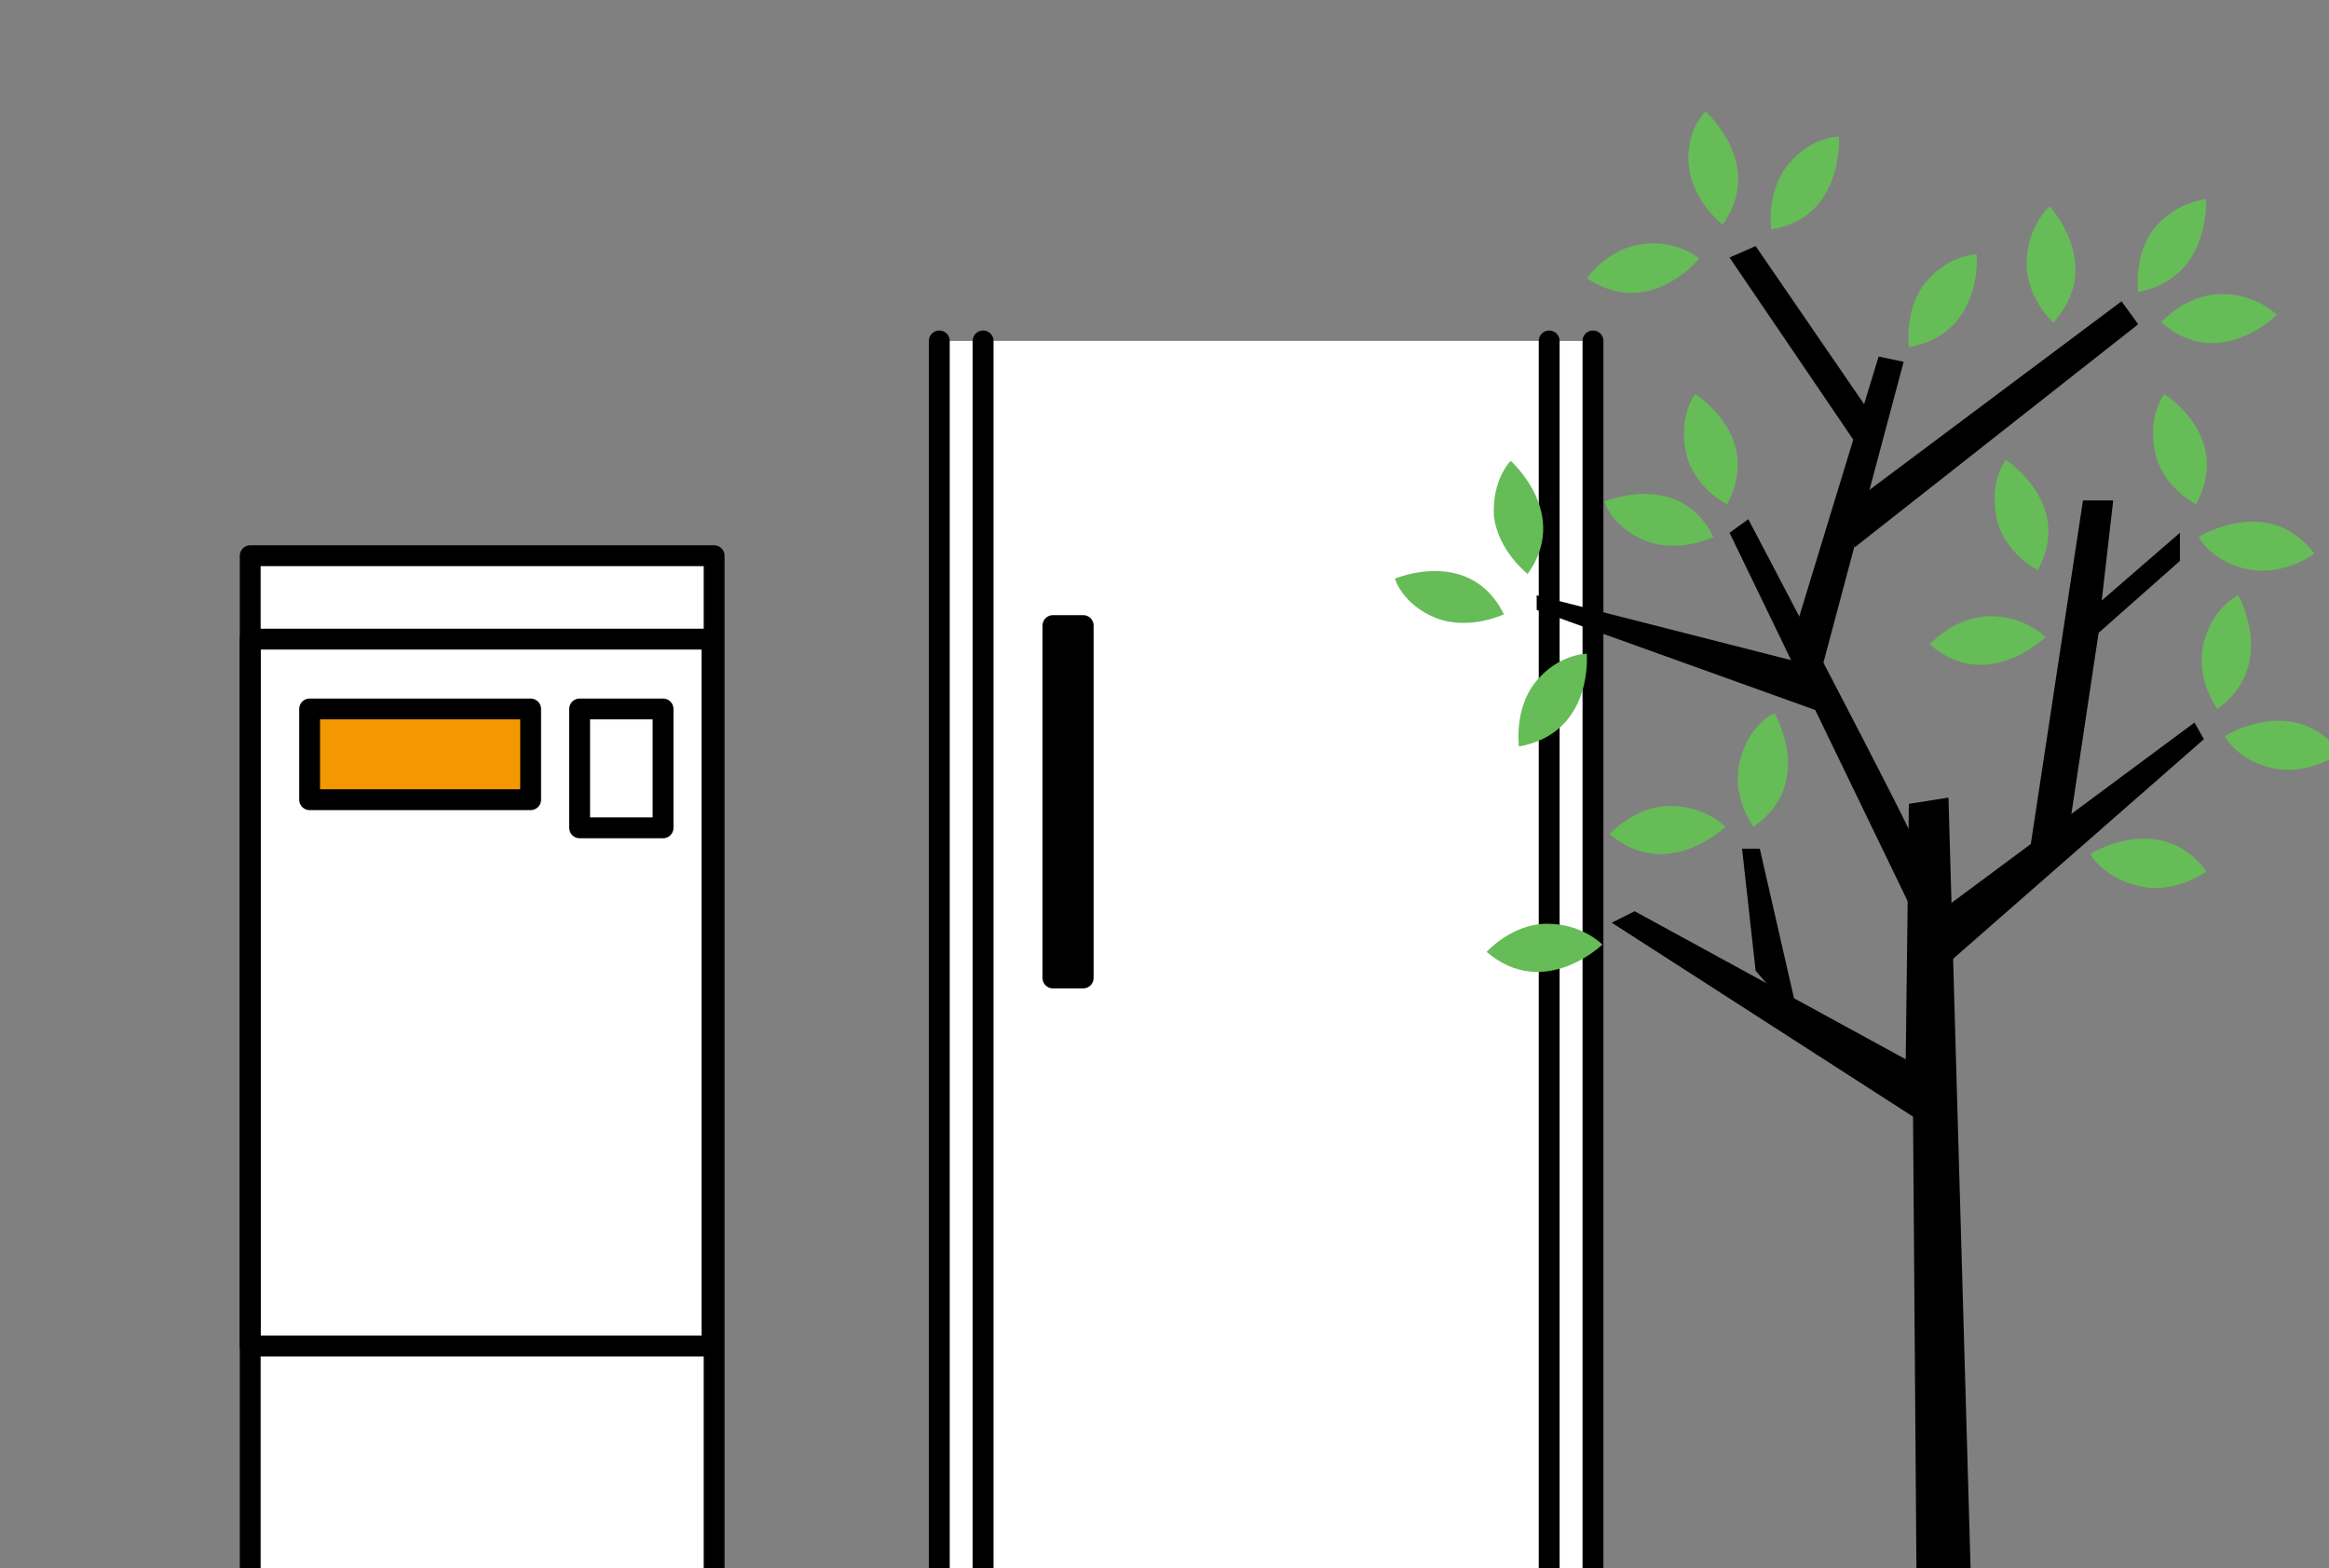 <?xml version="1.0" encoding="UTF-8"?>
<svg xmlns="http://www.w3.org/2000/svg" width="223.4" height="150.4" version="1.1" viewBox="0 0 223.4 150.4">
  <rect x="0" y="0" width="223.4" height="150.4" fill="#808080" stroke="none"/>
  <defs>
    <style>
      .cls-1, .cls-2, .cls-3, .cls-4 {
        stroke: #000;
        stroke-linecap: round;
        stroke-linejoin: round;
        stroke-width: 2px;
      }

      .cls-1, .cls-5 {
        fill: #fff;
      }

      .cls-2 {
        fill: none;
      }

      .cls-6 {
        fill: #66bc57;
      }

      .cls-4 {
        fill: #f39800;
      }
    </style>
  </defs>
  <!-- Generator: Adobe Illustrator 28.7.1, SVG Export Plug-In . SVG Version: 1.2.0 Build 142)  -->
  <g>
    <g id="_レイヤー_1">
      <path class="cls-5" d="M209.8,160.7H1.5v-7.8h208.3s-.6,8.4,0,7.8h0Z"/>
      <g id="Layer_1">
        <polyline class="cls-1" points="24 152.3 24 53.3 68.5 53.3 68.5 152.3"/>
        <g>
          <g>
            <polyline class="cls-5" points="152.8 32.7 152.8 152.9 94.3 152.9 94.3 32.7"/>
            <polyline class="cls-1" points="148.6 32.7 148.6 152.9 90.1 152.9 90.1 32.7"/>
            <polyline class="cls-2" points="152.8 32.7 152.8 152.9 94.3 152.9 94.3 32.7"/>
            <g>
              <polygon points="183.9 160.3 183.5 107.1 154.6 88.5 156.8 87.4 182.8 101.6 183.1 77.1 186.9 76.5 189.3 160.2 183.9 160.3"/>
              <polyline points="168.4 93.1 167.1 81.4 168.8 81.4 172.6 98"/>
              <polyline points="185.3 88 210.5 69.3 211.4 70.9 185.7 93.4"/>
              <polygon points="194.7 81.6 199.8 48 202.7 48 201.6 57.6 209.1 51.1 209.1 53.8 201.3 60.7 198.4 80 194.7 81.6"/>
              <path d="M183.7,80.9c0-.7-16-31.1-16-31.1l-1.8,1.3,17.6,36.4.2-6.5h0Z"/>
              <polygon points="172.2 60.4 180.2 34.2 182.6 34.7 174.6 64.7 172.2 60.4"/>
              <polygon points="173.7 63.8 147.4 57.1 147.4 58.5 174.4 68.2 173.7 63.8"/>
              <polygon points="177.7 48.2 203.5 28.9 205.1 31.1 177.9 52.5 177.7 48.2"/>
              <polygon points="178.9 38.9 168.4 23.6 165.9 24.7 178.4 43.1 178.9 38.9"/>
              <path class="cls-6" d="M146.6,55.1s-2.9-2.2-3.3-5.6c-.2-3.5,1.6-5.3,1.6-5.3,0,0,5.8,5.1,1.6,10.9h0Z"/>
              <path class="cls-6" d="M144.3,58.9s-3.3,1.6-6.5.4c-3.3-1.3-4-3.8-4-3.8,0,0,7.3-3.1,10.5,3.5h0Z"/>
              <path class="cls-6" d="M164.4,51.5s-3.3,1.6-6.5.4c-3.3-1.3-4-3.8-4-3.8,0,0,7.3-3.1,10.5,3.5h0Z"/>
              <path class="cls-6" d="M165.7,48.4s-3.3-1.6-4-5.1.9-5.5.9-5.5c0,0,6.5,4,3.1,10.5Z"/>
              <path class="cls-6" d="M210.7,48.4s-3.3-1.6-4-5.1.9-5.5.9-5.5c0,0,6.5,4,3.1,10.5Z"/>
              <path class="cls-6" d="M212.7,68s-2.2-2.9-1.3-6.4,3.3-4.5,3.3-4.5c0,0,3.8,6.7-2,10.9h0Z"/>
              <path class="cls-6" d="M168.2,79.3s-2.2-2.9-1.3-6.4c.9-3.5,3.3-4.5,3.3-4.5,0,0,4,6.7-2,10.9h0Z"/>
              <path class="cls-6" d="M195.5,54.7s-3.3-1.6-4-5.1.9-5.5.9-5.5c0,0,6.5,4.2,3.1,10.5Z"/>
              <path class="cls-6" d="M222,53.1s-2.9,2.2-6.4,1.5-4.7-3.1-4.7-3.1c0,0,6.7-4.2,11.1,1.6Z"/>
              <path class="cls-6" d="M224.5,72.2s-2.9,2.2-6.4,1.5-4.7-3.1-4.7-3.1c0,0,6.7-4.2,11.1,1.6Z"/>
              <path class="cls-6" d="M211.6,83.6s-2.9,2.2-6.4,1.4-4.7-3.1-4.7-3.1c0,0,6.7-4.2,11.1,1.6Z"/>
              <path class="cls-6" d="M145.7,71.6s-.5-3.6,1.6-6.2c2.2-2.7,4.9-2.7,4.9-2.7,0,0,.7,7.6-6.5,8.9h0Z"/>
              <path class="cls-6" d="M169.9,22s-.5-3.6,1.6-6.2c2.2-2.7,4.9-2.7,4.9-2.7,0,0,.5,7.8-6.5,8.9h0Z"/>
              <path class="cls-6" d="M183.1,33.3s-.5-3.6,1.6-6.2c2.2-2.7,4.9-2.7,4.9-2.7,0,0,.7,7.6-6.5,8.9h0Z"/>
              <path class="cls-6" d="M196.9,30.9s-2.7-2.5-2.5-6c.2-3.4,2.2-5.1,2.2-5.1,0,0,5.3,5.6.4,11.1Z"/>
              <path class="cls-6" d="M205.1,28s-.5-3.6,1.6-6.2c2.2-2.5,4.9-2.7,4.9-2.7,0,0,.5,7.6-6.5,8.9h0Z"/>
              <path class="cls-6" d="M207.3,30.9s2.4-2.7,5.8-2.7,5.3,2,5.3,2c0,0-5.6,5.6-11.1.7Z"/>
              <path class="cls-6" d="M185.1,61.8s2.4-2.7,5.8-2.7,5.3,2,5.3,2c0,0-5.6,5.5-11.1.7Z"/>
              <path class="cls-6" d="M142.6,91.3s2.4-2.7,5.8-2.7,5.3,2,5.3,2c0,0-5.6,5.4-11.1.7Z"/>
              <path class="cls-6" d="M154.4,80s2.4-2.7,5.8-2.7,5.3,2,5.3,2c0,0-5.6,5.4-11.1.7Z"/>
              <path class="cls-6" d="M165.3,21.6s-2.9-2.2-3.3-5.6c-.4-3.5,1.6-5.3,1.6-5.3,0,0,5.8,5.1,1.6,10.9h0Z"/>
              <path class="cls-6" d="M152.2,26.7s2-2.9,5.4-3.3c3.4-.4,5.4,1.4,5.4,1.4,0,0-4.9,6-10.9,1.8Z"/>
            </g>
            <rect class="cls-2" x="24" y="61.3" width="44.3" height="67.8"/>
            <rect class="cls-4" x="29.7" y="68" width="21.2" height="8.7"/>
            <rect class="cls-3" x="101" y="60" width="2.9" height="33.8"/>
            <line class="cls-2" x1="1.5" y1="152.9" x2="209.8" y2="152.9"/>
            <line class="cls-2" x1="1.5" y1="160.7" x2="209.8" y2="160.7"/>
          </g>
          <rect class="cls-1" x="55.6" y="68" width="8" height="11.4"/>
        </g>
      </g>
    </g>
  </g>
</svg>